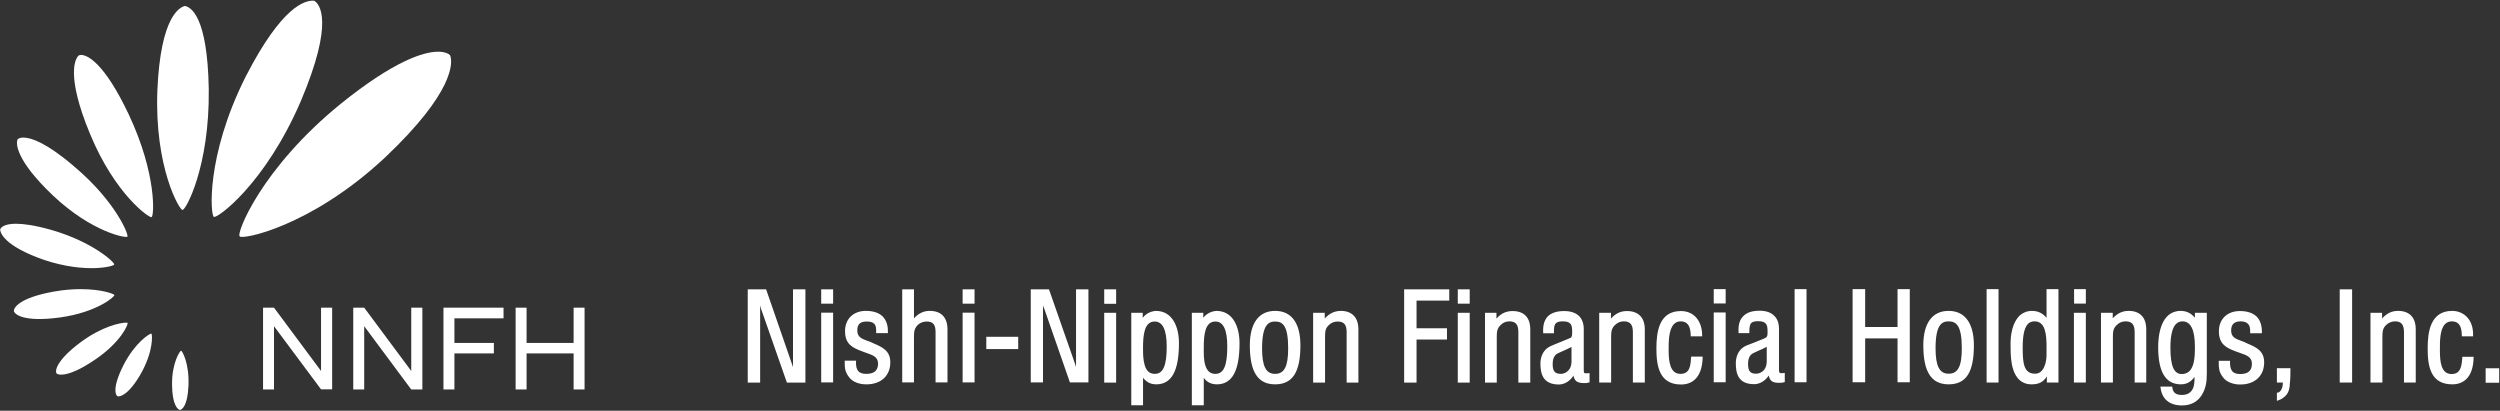 <?xml version="1.0" encoding="UTF-8" standalone="no"?>
<svg
   version="1.2"
   viewBox="0 0 1552 255"
   width="1552"
   height="255"
   id="svg61"
   sodipodi:docname="7189.T_BIG.D.svg"
   inkscape:version="1.3.2 (091e20e, 2023-11-25, custom)"
   xmlns:inkscape="http://www.inkscape.org/namespaces/inkscape"
   xmlns:sodipodi="http://sodipodi.sourceforge.net/DTD/sodipodi-0.dtd"
   xmlns="http://www.w3.org/2000/svg"
   xmlns:svg="http://www.w3.org/2000/svg">
  <rect x="0" y="0" width="1552" height="255" fill="#333333" stroke="none"/>
  <sodipodi:namedview
     id="namedview61"
     pagecolor="#ffffff"
     bordercolor="#000000"
     borderopacity="0.25"
     inkscape:showpageshadow="2"
     inkscape:pageopacity="0.0"
     inkscape:pagecheckerboard="0"
     inkscape:deskcolor="#d1d1d1"
     inkscape:zoom="0.56121134"
     inkscape:cx="776"
     inkscape:cy="127.40299"
     inkscape:window-width="1366"
     inkscape:window-height="745"
     inkscape:window-x="-8"
     inkscape:window-y="755"
     inkscape:window-maximized="1"
     inkscape:current-layer="svg61" />
  <defs
     id="defs50">
    <linearGradient
       id="P"
       gradientUnits="userSpaceOnUse" />
    <radialGradient
       id="g1"
       cx="0"
       cy="0"
       r="1"
       href="#P"
       gradientTransform="matrix(200.059,-165.866,165.866,200.059,79.355,200.378)">
      <stop
         stop-color="#ff9e2a"
         id="stop1" />
      <stop
         offset=".25"
         stop-color="#ff9e2a"
         id="stop2" />
      <stop
         offset=".5"
         stop-color="#ff7923"
         id="stop3" />
      <stop
         offset=".75"
         stop-color="#ff541c"
         id="stop4" />
      <stop
         offset="1"
         stop-color="#ff4c1b"
         id="stop5" />
    </radialGradient>
    <radialGradient
       id="g2"
       cx="0"
       cy="0"
       r="1"
       href="#P"
       gradientTransform="matrix(200.081,-165.885,165.885,200.081,79.346,194.947)">
      <stop
         stop-color="#ff9e2a"
         id="stop6" />
      <stop
         offset=".25"
         stop-color="#ff9e2a"
         id="stop7" />
      <stop
         offset=".5"
         stop-color="#ff7923"
         id="stop8" />
      <stop
         offset=".75"
         stop-color="#ff541c"
         id="stop9" />
      <stop
         offset="1"
         stop-color="#ff4c1b"
         id="stop10" />
    </radialGradient>
    <radialGradient
       id="g3"
       cx="0"
       cy="0"
       r="1"
       href="#P"
       gradientTransform="matrix(200.051,-165.859,165.859,200.051,79.358,200.372)">
      <stop
         stop-color="#ff9e2a"
         id="stop11" />
      <stop
         offset=".25"
         stop-color="#ff9e2a"
         id="stop12" />
      <stop
         offset=".5"
         stop-color="#ff7923"
         id="stop13" />
      <stop
         offset=".75"
         stop-color="#ff541c"
         id="stop14" />
      <stop
         offset="1"
         stop-color="#ff4c1b"
         id="stop15" />
    </radialGradient>
    <radialGradient
       id="g4"
       cx="0"
       cy="0"
       r="1"
       href="#P"
       gradientTransform="matrix(200.06,-165.868,165.868,200.06,79.351,200.377)">
      <stop
         stop-color="#ff9e2a"
         id="stop16" />
      <stop
         offset=".25"
         stop-color="#ff9e2a"
         id="stop17" />
      <stop
         offset=".5"
         stop-color="#ff7923"
         id="stop18" />
      <stop
         offset=".75"
         stop-color="#ff541c"
         id="stop19" />
      <stop
         offset="1"
         stop-color="#ff4c1b"
         id="stop20" />
    </radialGradient>
    <radialGradient
       id="g5"
       cx="0"
       cy="0"
       r="1"
       href="#P"
       gradientTransform="matrix(200.058,-165.865,165.865,200.058,79.348,200.375)">
      <stop
         stop-color="#ff9e2a"
         id="stop21" />
      <stop
         offset=".25"
         stop-color="#ff9e2a"
         id="stop22" />
      <stop
         offset=".5"
         stop-color="#ff7923"
         id="stop23" />
      <stop
         offset=".75"
         stop-color="#ff541c"
         id="stop24" />
      <stop
         offset="1"
         stop-color="#ff4c1b"
         id="stop25" />
    </radialGradient>
    <radialGradient
       id="g6"
       cx="0"
       cy="0"
       r="1"
       href="#P"
       gradientTransform="matrix(200.066,-165.872,165.872,200.066,79.346,200.38)">
      <stop
         stop-color="#ff9e2a"
         id="stop26" />
      <stop
         offset=".25"
         stop-color="#ff9e2a"
         id="stop27" />
      <stop
         offset=".5"
         stop-color="#ff7923"
         id="stop28" />
      <stop
         offset=".75"
         stop-color="#ff541c"
         id="stop29" />
      <stop
         offset="1"
         stop-color="#ff4c1b"
         id="stop30" />
    </radialGradient>
    <radialGradient
       id="g7"
       cx="0"
       cy="0"
       r="1"
       href="#P"
       gradientTransform="matrix(200.048,-165.858,165.858,200.048,79.346,200.369)">
      <stop
         stop-color="#ff9e2a"
         id="stop31" />
      <stop
         offset=".25"
         stop-color="#ff9e2a"
         id="stop32" />
      <stop
         offset=".5"
         stop-color="#ff7923"
         id="stop33" />
      <stop
         offset=".75"
         stop-color="#ff541c"
         id="stop34" />
      <stop
         offset="1"
         stop-color="#ff4c1b"
         id="stop35" />
    </radialGradient>
    <radialGradient
       id="g8"
       cx="0"
       cy="0"
       r="1"
       href="#P"
       gradientTransform="matrix(200.195,-165.979,165.979,200.195,79.35,200.384)">
      <stop
         stop-color="#ff9e2a"
         id="stop36" />
      <stop
         offset=".25"
         stop-color="#ff9e2a"
         id="stop37" />
      <stop
         offset=".5"
         stop-color="#ff7923"
         id="stop38" />
      <stop
         offset=".75"
         stop-color="#ff541c"
         id="stop39" />
      <stop
         offset="1"
         stop-color="#ff4c1b"
         id="stop40" />
    </radialGradient>
    <radialGradient
       id="g9"
       cx="0"
       cy="0"
       r="1"
       href="#P"
       gradientTransform="matrix(200.192,-165.977,165.977,200.192,79.346,200.379)">
      <stop
         stop-color="#ff9e2a"
         id="stop41" />
      <stop
         offset=".25"
         stop-color="#ff9e2a"
         id="stop42" />
      <stop
         offset=".5"
         stop-color="#ff7923"
         id="stop43" />
      <stop
         offset=".75"
         stop-color="#ff541c"
         id="stop44" />
      <stop
         offset="1"
         stop-color="#ff4c1b"
         id="stop45" />
    </radialGradient>
    <radialGradient
       id="g10"
       cx="0"
       cy="0"
       r="1"
       href="#P"
       gradientTransform="matrix(200.163,-165.953,165.953,200.163,79.35,200.372)">
      <stop
         stop-color="#ff9e2a"
         id="stop46" />
      <stop
         offset=".25"
         stop-color="#ff9e2a"
         id="stop47" />
      <stop
         offset=".5"
         stop-color="#ff7923"
         id="stop48" />
      <stop
         offset=".75"
         stop-color="#ff541c"
         id="stop49" />
      <stop
         offset="1"
         stop-color="#ff4c1b"
         id="stop50" />
    </radialGradient>
  </defs>
  <style
     id="style50">.a{fill:url(#g1)}.b{fill:url(#g2)}.c{fill:url(#g3)}.d{fill:url(#g4)}.e{fill:url(#g5)}.f{fill:url(#g6)}.g{fill:url(#g7)}.h{fill:url(#g8)}.i{fill:url(#g9)}.j{fill:url(#g10)}.k{fill:#0f195d}.l{fill:#2c2e35}</style>
  <path
     class="a"
     d="m112.4 217.7c-0.6 0-5.7 7.4-5.6 20.9 0.1 13.4 3.8 15.7 4.9 15.9 1.1-0.2 4.8-2.1 5.3-15.3 0.6-13.5-3.9-21.5-4.6-21.5z"
     id="path50"
     style="fill:#ffffff" />
  <path
     class="b"
     d="m76.7 226.6c-7.3 14.4-4.9 18.9-3.7 19.4 1.2 0.4 6.7-0.4 14.5-14.1 7.9-14 7.1-24.4 6.5-24.8q0 0-0.1 0c-1.1 0-10 5.5-17.2 19.5z"
     id="path51"
     style="fill:#ffffff" />
  <path
     class="c"
     d="m211.7 64.3c-49.7 40.3-65.3 81.1-62.9 82.4 0.8 2.4 43.8-5.6 90.1-48.8 43.4-41 42.3-59.4 40.5-63.6-0.9-1-3.3-2.2-7.4-2.2-9.2 0-27.6 5.9-60.3 32.2z"
     id="path52"
     style="fill:#ffffff" />
  <path
     class="d"
     d="m152.5 47.6c-25 49.7-21.8 86.7-19.7 87 1.7 1.4 31.6-20 53.9-71.7 21.1-49.8 11.6-60.5 8.4-62.4q-0.3-0.1-0.7-0.1c-4.8 0-19 2.6-41.9 47.2z"
     id="path53"
     style="fill:#ffffff" />
  <path
     class="e"
     d="m97.7 56c-1.9 48 13.9 74.8 15.6 74.3 1.9 0.5 16.9-26.8 16.3-75-0.8-46.2-11.5-50.9-14.8-51.6-3 0.7-15.1 6-17.1 52.3z"
     id="path54"
     style="fill:#ffffff" />
  <path
     class="f"
     d="m49.1 34.3c-2.4 1.5-8.4 12.4 6.9 49.1 15.6 37.6 36.9 52.2 38.1 51.4 1.6-0.5 3.3-26.6-14.1-63.6-15.2-32.2-25.7-37.1-29.7-37.1q-0.8 0.1-1.2 0.2z"
     id="path55"
     style="fill:#ffffff" />
  <path
     class="g"
     d="m10.9 86.6c-1 2.1-1.6 12.4 22 34.8 24.3 22.9 45.6 26.6 46.2 25.5 1-0.8-7-21.6-33-43.5-17.3-14.9-26.9-18-31.6-18-2 0-3.2 0.6-3.6 1.2z"
     id="path56"
     style="fill:#ffffff" />
  <path
     class="h"
     d="m0.1 142.4c0 1.9 2.1 10.2 27.4 19 26 8.6 43.4 3.9 43.4 2.8 0.5-1.1-13.1-14.1-39.5-21.6-10-2.8-16.9-3.7-21.5-3.7-7.4 0-9.4 2.4-9.8 3.5z"
     id="path57"
     style="fill:#ffffff" />
  <path
     class="i"
     d="m33.5 181c-22.3 4-25 10.4-24.9 12.1 0.4 1.8 5.5 7.1 28.5 4 23.2-3.2 34.2-13 33.9-13.9 0-0.7-7.8-3.7-20.9-3.7-4.8 0-10.4 0.4-16.6 1.5z"
     id="path58"
     style="fill:#ffffff" />
  <path
     class="j"
     d="m50 212.5c-15.7 11.7-15.8 18.1-14.9 19.3 0.9 1.1 7.4 2.7 23.7-8.4 16.4-11 21-22.3 20.4-23q-0.1-0.1-0.9-0.1c-3.3 0-14.7 2.1-28.3 12.2z"
     id="path59"
     style="fill:#ffffff" />
  <path
     class="k"
     d="m356.1 191v21.9h-29.2v-21.9h-6.8v50.8h6.8v-22.4h29.2v22.4h6.8v-50.8zm-80.8 0v50.8h6.8v-22.4h24.5v-6.5h-24.5v-15.3h30.5v-6.6zm-20 39.3l-29.2-39.3h-6.8v50.8h6.8v-39.3l29.2 39.3h6.9v-50.8h-6.9zm-56 0l-29.2-39.3h-6.8v50.8h6.8v-39.3l29.2 39.2h6.9v-50.7h-6.9z"
     id="path60"
     style="fill:#ffffff" />
  <path
     fill-rule="evenodd"
     class="l"
     d="m492.3 179.6h7.7v57.9h-11.5l-16-45.7q-0.4-1-0.7-2.2 0.1 1.1 0.1 2.1v45.8h-7.7v-57.9h11.4l16.2 46.8q0.3 0.7 0.5 1.6c0-0.5 0-47.9 0-48.4zm24.9 14.5v43.3h-7.4v-43.3zm0-14.5v8.9h-7.4v-8.9zm35.5 45.3c0 8.4-5.8 13.7-14.7 13.7h-0.5c-3.6 0-8.3-1.3-10.6-4.7-2.5-3.3-2.5-6.1-2.5-8.8v-1.2h7.1l-0.1 0.7c-0.1 2.7 0.4 4.7 1.5 5.9 1.1 1.1 2.6 1.6 4.9 1.6 4.9 0 7.3-2.1 7.3-6.4 0-4.2-3.5-5.3-7.2-6.6-0.8-0.3-1.8-0.6-2.7-1-6.3-2.3-10.6-4.6-10.6-12.6 0-7.5 5.2-12.5 12.9-12.5 4.7 0 8.2 1.2 10.5 3.5 2.2 2.3 3.3 5.4 3.2 9.6v0.7h-7.3v-0.7c0.1-2.5-0.2-4.2-1.2-5.1-1-1-2.5-1.4-4.7-1.4-4 0-5.8 1.7-5.8 5.5 0 4.1 2.6 5.1 6 6.4q1 0.4 2 0.7 1.1 0.6 2.2 1c5.3 2.3 10.3 4.5 10.3 11.7zm35.5-20.5v33h-7.4v-31.3c0-4.6-1.6-6.5-5.5-6.5-2 0-4 0.7-5.4 2-2.1 2-2.5 4-2.5 7.2v28.6h-7.3v-57.8h7.3v18c2.9-3.1 5.9-4.6 9.8-4.6 7.1 0 11 4.1 11 11.4zm16.8-24.8v8.9h-7.4v-8.9zm0 14.5v43.3h-7.4v-43.3zm27.1 15v7.6h-19.8v-7.6zm35.9-29.5h7.7v57.8h-11.5l-15.9-45.7q-0.5-1-0.8-2.1c0 0.7 0 47.1 0 47.8h-7.6v-57.8h11.3l16.3 46.6q0.2 0.8 0.5 1.7c0-0.5 0-47.8 0-48.3zm24.9 0v9h-7.4v-9zm0 14.6v43.3h-7.4v-43.3zm39 18.8c0 17.3-4.6 25.6-14.1 25.6-4 0-6.4-1.8-8.2-4.1v17.1h-7.3v-57.4h7.1v3.1c1.9-2.5 4.7-4 8.1-4.3 10.6 0 14.4 10.3 14.4 20zm-22.3 2.7v0.6c0 2.9 0 6.9 1 10.3 1.1 3.8 3.2 5.5 6.3 5.5 5.2 0 7.4-5.1 7.4-17 0-10.3-2.5-15.5-7.5-15.5-6.3 0-7.2 8.1-7.2 16.1zm59.9-2.7c0 17.3-4.6 25.6-14.1 25.6-4 0-6.5-1.8-8.1-4.1v17.1h-7.4v-57.4h7.1v3.1c1.9-2.5 4.7-4 8.1-4.3 10.6 0 14.4 10.3 14.4 20zm-22.2 2.7v0.6c0 2.9-0.1 6.9 0.9 10.3 1.1 3.8 3.2 5.5 6.3 5.5 5.2 0 7.4-5.1 7.4-17 0-10.3-2.4-15.5-7.4-15.5-6.4 0-7.2 8.1-7.2 16.1zm60-1.3c0 16.7-4.9 24.2-15.7 24.2-10.7 0-15.7-7.7-15.7-24.2 0-13.8 5.6-21.4 15.7-21.4 10.2 0 15.7 7.6 15.7 21.4zm-7.6 1.9c0-13.9-3.2-16.7-8.1-16.7-4.1 0-8.1 2-8.1 16.7 0 11.1 2.4 15.8 8.1 15.8 5.7 0 8.1-4.6 8.1-15.8zm43.6-11.9v33.1h-7.3v-31.3c0-4.7-1.7-6.6-5.6-6.6-2 0-3.9 0.7-5.3 2.1-2.2 1.9-2.5 3.9-2.5 7.1v28.7h-7.4v-43.3h7.2v3.5c2.9-3.1 6.1-4.7 10-4.7 7 0 10.9 4.2 10.9 11.4zm28.4-24.8h28v7h-20.3v17.2h18.9v7h-18.9v26.7h-7.7zm40.7 0v8.9h-7.4v-8.9zm0 14.6v43.3h-7.4v-43.3zm37.6 10.3v33h-7.4v-31.4c0-4.6-1.6-6.6-5.6-6.6-1.9 0-3.9 0.7-5.3 2.2-2.1 1.9-2.5 4-2.5 7v28.8h-7.3v-43.3h7.1v3.6c2.9-3.3 6.1-4.7 10-4.7 7.1 0 11 4 11 11.4zm36 27.2l0.8-0.1v5.8l-0.6 0.1c-0.4 0.1-0.9 0.1-1.3 0.3h-0.1c-5.1 0.2-7.2-0.7-8-4.6-2 3.3-5.6 5.5-9 5.5-10.2 0-11.5-7-11.5-13.1 0-2.3 0.6-8.2 6.5-10.8 1.4-0.7 3.7-1.5 5.8-2.4 2.7-1.1 6.1-2.5 6.5-2.7 0.9-0.7 0.9-1.7 0.9-3.7v-0.7c0-4.3-1.5-5.8-5.8-5.8-2.2 0-3.5 0.4-4.3 1.2-1.1 1.1-1.2 2.9-1.2 5.5v0.7h-6.7v-0.7q-0.3-6.5 2.9-9.8 3.3-3.3 10.2-3.3c4 0 7.2 1.1 9.3 3.2 2 2.1 2.9 5 2.8 8.6v24.6c0 1.1 0 1.9 0.6 2.2 0.4 0 1.4 0.1 2.2 0zm-15.7-13.8q-1.6 0.7-3.1 1.4c-2.9 1.3-3.3 4.7-3.3 6.7 0 4.5 1.4 6.1 5.2 6.1 1.8 0 6.5-1.4 6.5-7.8v-8.9c-1.8 0.9-3.6 1.8-5.3 2.5zm50.8-13.4v33h-7.4v-31.4c0-4.6-1.7-6.6-5.6-6.6-2 0-3.9 0.7-5.4 2.2-2.1 1.9-2.5 4-2.5 7v28.8h-7.4v-43.3h7.3v3.6c2.9-3.3 6.1-4.7 9.9-4.7 7.1 0 11.1 4 11.1 11.4zm28.8 16.9h7.1v0.8c-0.3 10.6-5.1 16.5-13.4 16.5-13.4 0-15.3-11.3-15.3-22.3 0-10.1 1.5-23.3 15.2-23.3 3.6 0 6.7 1.2 9 3.5 2.7 2.7 4.2 6.8 4.2 11.5v0.7h-7.1v-0.7c-0.1-5.8-2.1-8.6-6.2-8.6-1.7 0-3 0.5-4.2 1.7-3.3 3.4-3.3 11-3.3 15.6v0.8c0 6.8 0.9 14.5 7.3 14.5 5.6 0 6.3-4.5 6.6-9.9zm21.4-41.9v8.9h-7.4v-8.9zm0 14.5v43.3h-7.4v-43.3zm36 37.6l0.7-0.1v5.7l-0.5 0.1q-0.7 0.2-1.3 0.3h-0.1c-5.1 0.3-7.2-0.5-8.1-4.5-1.9 3.2-5.5 5.4-9 5.4-10.1 0-11.4-6.9-11.4-13 0-2.4 0.6-8.3 6.4-10.9 1.4-0.5 3.7-1.5 5.9-2.3 2.7-1.1 6.1-2.4 6.5-2.8 0.9-0.6 0.9-1.7 0.9-3.7v-0.6c0-4.3-1.5-5.8-5.9-5.8-2 0-3.5 0.4-4.2 1.1-1 1.1-1.2 3.1-1.2 5.6v0.7h-6.7v-0.7q-0.4-6.5 2.9-9.8c2.2-2.3 5.5-3.4 10.2-3.4 4 0 7.2 1.1 9.2 3.3 2.1 2.1 2.9 5 2.8 8.7v24.5c0 1.1 0 1.8 0.7 2.2 0.3 0.1 1.4 0.1 2.2 0zm-15.8-13.8q-1.5 0.7-3 1.4c-2.9 1.3-3.3 4.7-3.3 6.6 0 4.6 1.3 6.2 5.1 6.2 1.9 0 6.5-1.4 6.5-7.8v-8.9c-1.7 1-3.5 1.7-5.3 2.5zm30-38.3v57.8h-7.4v-57.8zm56.5 0h7.6v57.8h-7.6v-27.2h-20.1v27.2h-7.8v-57.8h7.8v23.5h20.1zm47.4 34.9c0 16.7-4.8 24.2-15.7 24.2-10.7 0-15.7-7.7-15.7-24.2 0-13.8 5.6-21.4 15.7-21.4 10.1 0 15.7 7.6 15.7 21.4zm-7.5 1.8c0-13.9-3.3-16.7-8.2-16.7-4.2 0-8.1 2.1-8.1 16.7 0 11.2 2.5 15.8 8.1 15.8 5.8 0 8.2-4.5 8.2-15.8zm22.8-36.7v58h-7.4v-58zm29.8 0h7.4v58h-7.2v-3.8c-2.3 3.6-5.1 4.9-9.5 4.9-12.8 0-12.9-16.3-13-21.6q0-0.8 0-1.2c-0.4-8.7 1.5-15.5 5.2-19.5 2.2-2.1 4.9-3.3 8-3.3 4.2 0 6.9 1.7 9.1 4.3zm-7.4 20c-3.4 0-7.4 1.8-7.4 16 0 9.7 0.5 16.5 7.7 16.5 5.6 0 7.1-7.3 7.1-11.7v-5.2c0-7.7-0.8-15.6-7.4-15.6zm31.8-20v9h-7.3v-9zm0 14.7v43.3h-7.4v-43.3zm37.5 10.2v33.1h-7.2v-31.4c0-4.7-1.8-6.6-5.6-6.6-2 0-4 0.7-5.4 2.2-2.1 1.8-2.5 3.9-2.5 7v28.8h-7.4v-43.3h7.3v3.4c2.9-3.1 6-4.6 9.9-4.6 7 0 10.9 4.1 10.9 11.4zm30.2-10.2h7.4v37.5c0 5.6-0.6 9.5-3.3 13.8-2.6 4-6.7 6.2-12.1 6.2-7.7 0-12.4-3.9-13.3-10.9l-0.1-0.8h7.3l0.1 0.6c0.4 3.2 2.3 4.6 5.9 4.6q3.6 0 5.5-2c2.3-2.2 2.4-6.1 2.4-9.2-2.3 3.1-4.9 4.6-8.5 4.6-9.4 0-14.1-7.5-14.1-23.2 0-6.7 1.4-22.4 14-22.4 3.6 0 6.6 1.5 8.8 4.3zm-7.7 5.3c-6.6 0-7.5 9.4-7.5 16.4 0 11.3 2.2 16.3 7 16.3q5.3 0 7.1-5.9c1.1-3.4 1.1-7.9 1.1-11.1 0-10.5-2.6-15.7-7.7-15.7zm50.7 25.5c0 8.3-5.8 13.7-14.7 13.7h-0.4c-3.6 0-8.4-1.3-10.7-4.8-2.4-3.2-2.4-6-2.4-8.9v-1h7v0.6q-0.1 4.2 1.5 6c1 1.1 2.7 1.6 4.8 1.6 5 0 7.3-2.1 7.3-6.4 0-4.2-3.4-5.3-7.1-6.6-0.9-0.3-1.8-0.7-2.8-1-6.2-2.3-10.6-4.6-10.6-12.6 0-7.5 5.2-12.5 13-12.5 4.7 0 8.1 1.2 10.5 3.5 2.2 2.3 3.2 5.4 3.2 9.6l-0.1 0.7h-7.2v-0.7c0.1-2.5-0.3-4.2-1.3-5.1-0.9-1-2.4-1.6-4.6-1.6-4 0-5.9 1.9-5.9 5.7 0 4.1 2.7 5.1 6.2 6.4q0.9 0.3 1.9 0.7 1.1 0.6 2.1 1c5.3 2.3 10.3 4.4 10.3 11.7zm16.3 4.9c0 1.8 0 5.8-0.4 8.4 0 3.9-1.4 6.8-3.9 8.5-0.9 0.8-2.1 1.3-3.1 1.7l-1 0.3v-5l0.7-0.1c0.3 0 0.9-0.3 1.3-0.8 1.4-1.5 1.7-3.5 1.7-5.4h-3.7v-8.9h8.4zm38.3-50.3v57.9h-7.7v-57.9zm39.5 24.8v33.1h-7.3v-31.3c0-4.7-1.7-6.7-5.5-6.7-2.1 0-4 0.8-5.5 2.2-2 1.8-2.4 3.9-2.4 7.1v28.7h-7.4v-43.3h7.2v3.5c3-3.2 6-4.7 9.9-4.7 7.1 0 11 4.1 11 11.4zm28.9 17.1h7v0.7c-0.2 10.5-5 16.4-13.2 16.4-13.5 0-15.3-11.2-15.3-22.2 0-10 1.5-23.4 15.2-23.4 3.5 0 6.7 1.3 9 3.6 2.7 2.7 4.1 6.7 4 11.5v0.7h-7v-0.7c-0.1-5.9-2-8.6-6.2-8.6q-2.6 0-4.2 1.7c-3.3 3.3-3.2 11-3.2 15.6v0.9c0 6.7 0.7 14.5 7.2 14.5 5.6 0 6.3-4.6 6.7-10.1zm22.9 7.1v9h-8.4v-9z"
     id="path61"
     style="fill:#ffffff" />
</svg>
